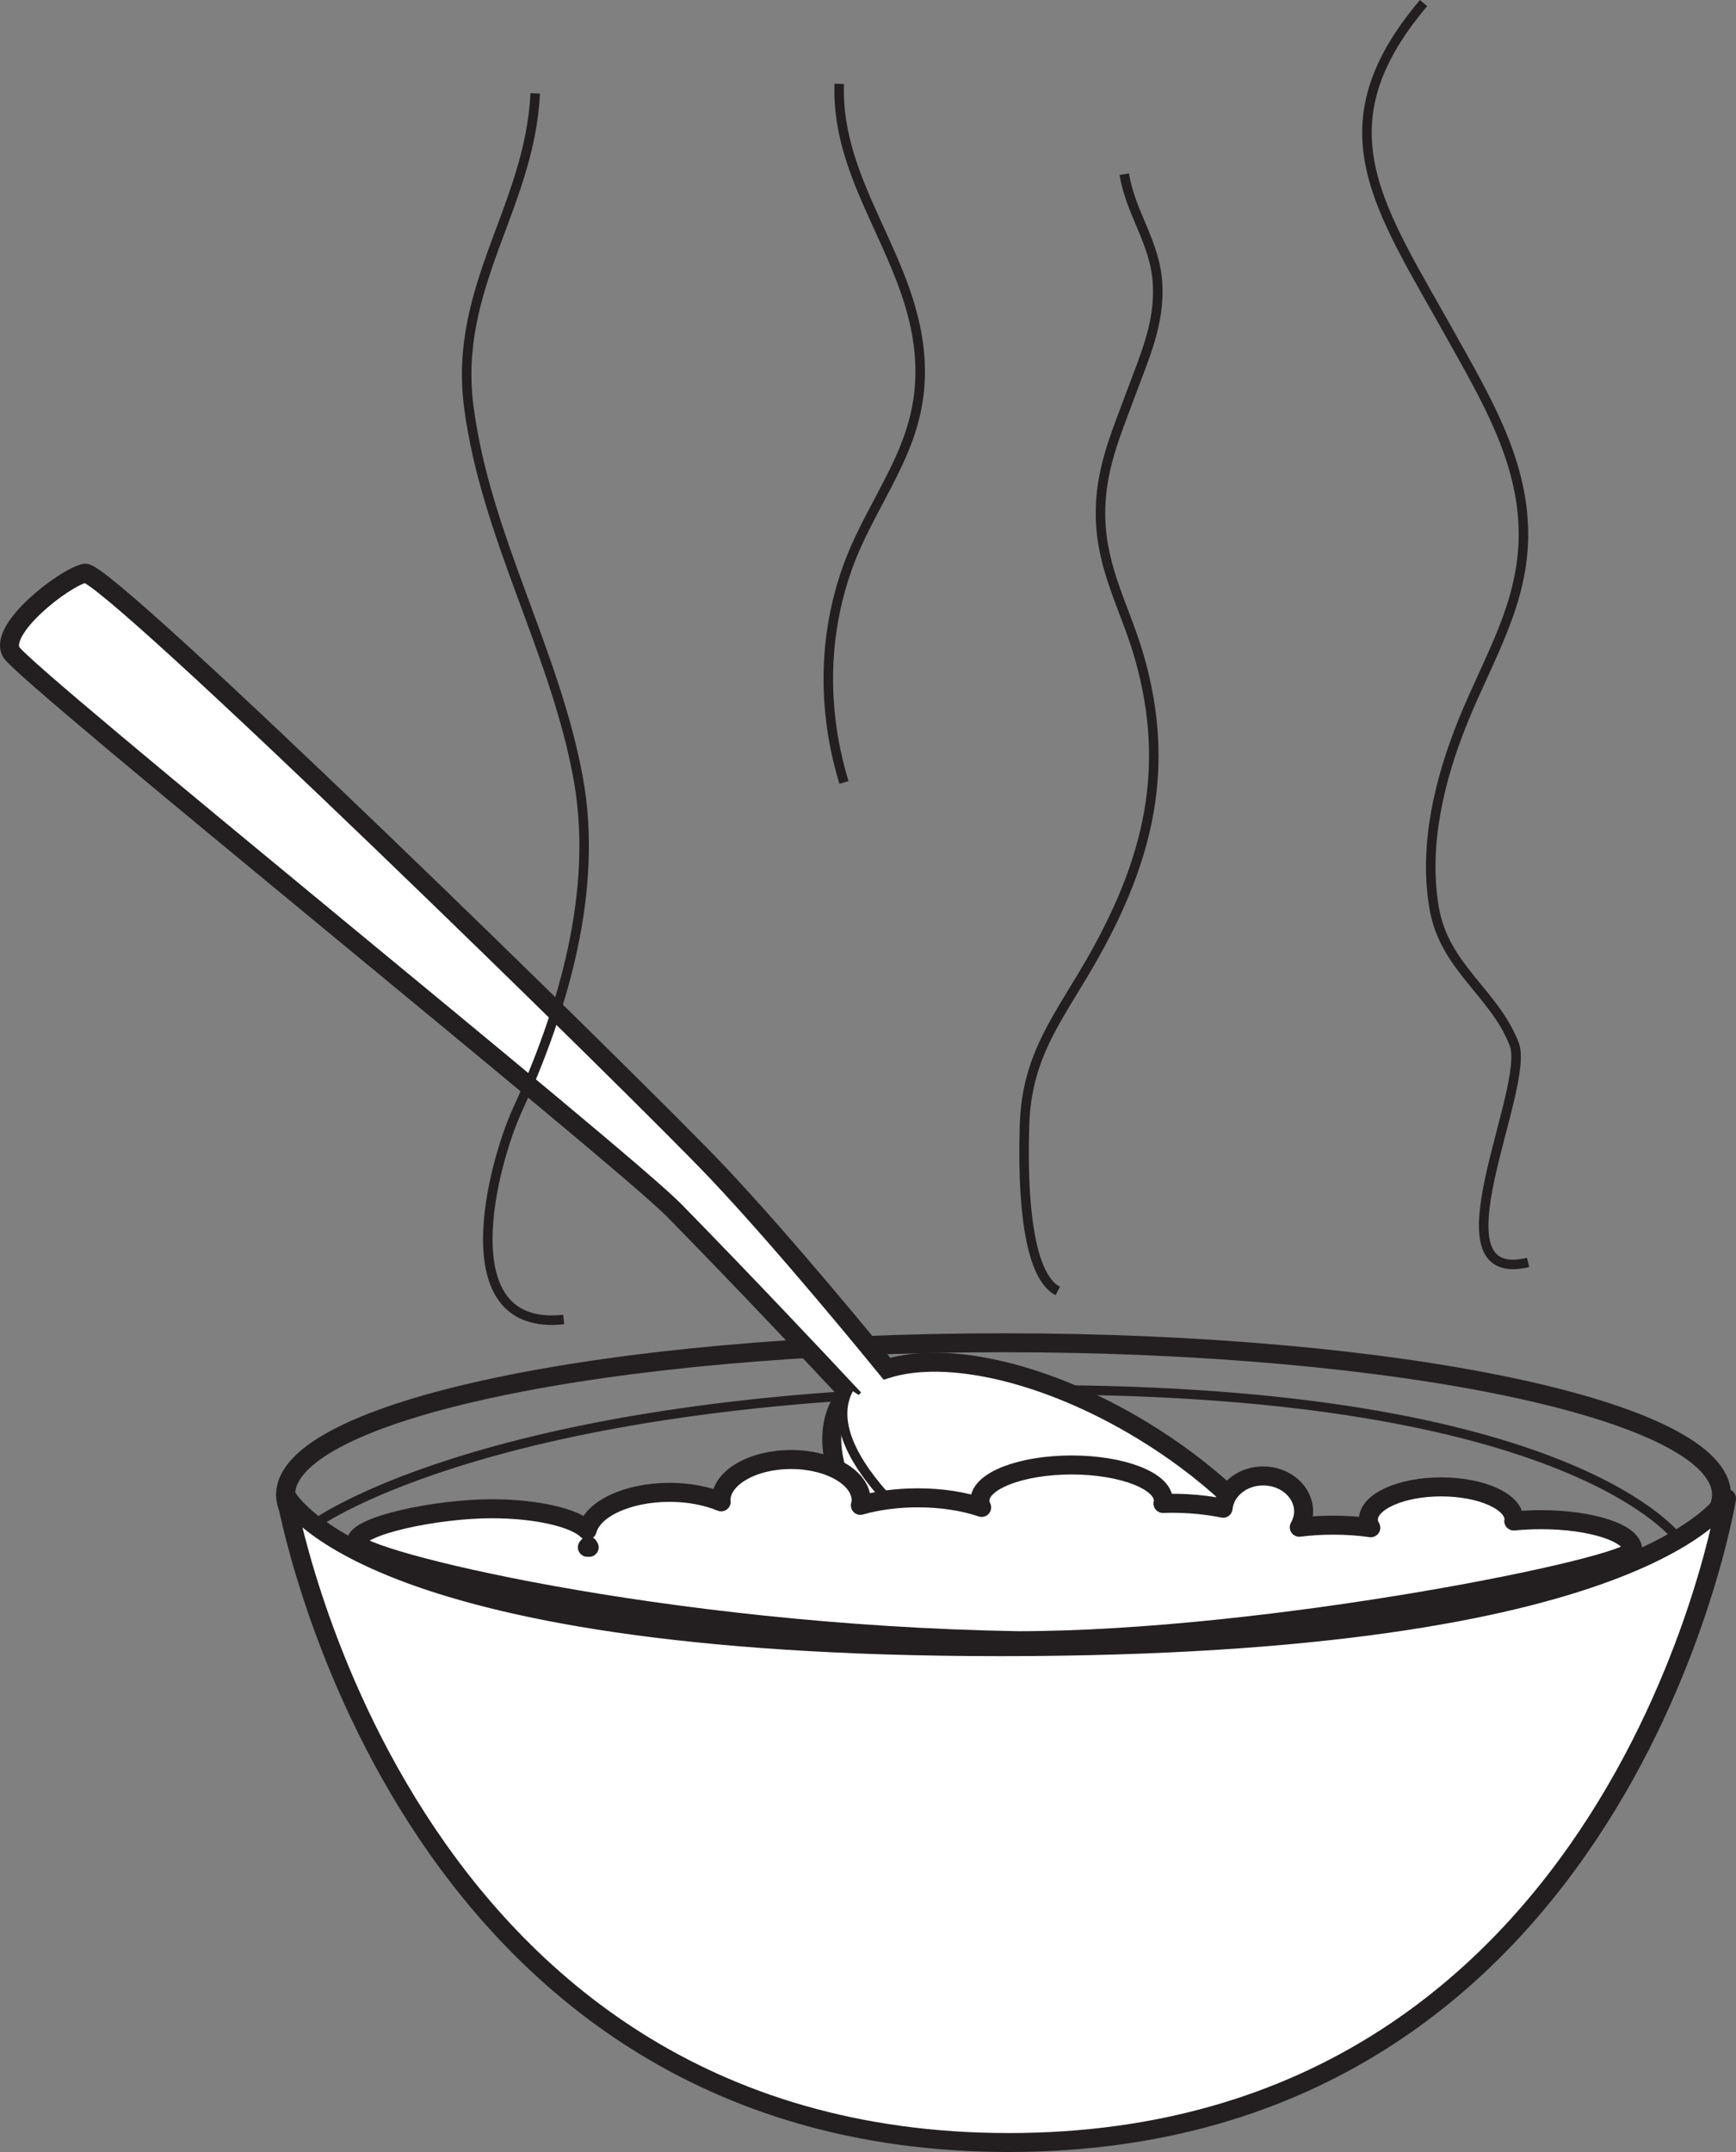 <?xml version="1.0" encoding="UTF-8"?>
<svg xmlns="http://www.w3.org/2000/svg" xmlns:xlink="http://www.w3.org/1999/xlink" width="182.71pt" height="226.413pt" viewBox="0 0 182.71 226.413" version="1.1">
<rect x="0" y="0" width="182.71" height="226.413" fill="#808080" stroke="none"/>
<defs>
<clipPath id="clip1">
  <path d="M 18 130 L 182.711 130 L 182.711 185 L 18 185 Z M 18 130 "/>
</clipPath>
<clipPath id="clip2">
  <path d="M 27 140 L 182.711 140 L 182.711 168 L 27 168 Z M 27 140 "/>
</clipPath>
<clipPath id="clip3">
  <path d="M 29 156 L 182.711 156 L 182.711 226.414 L 29 226.414 Z M 29 156 "/>
</clipPath>
</defs>
<g id="surface1">
<g clip-path="url(#clip1)" clip-rule="nonzero">
<path style="fill:none;stroke-width:1.993;stroke-linecap:butt;stroke-linejoin:miter;stroke:rgb(13.73%,12.16%,12.549%);stroke-opacity:1;stroke-miterlimit:4;" d="M 0.002 -0.001 C 0.002 -8.83 -33.826 -15.99 -75.561 -15.99 C -117.291 -15.99 -151.119 -8.83 -151.119 -0.001 C -151.119 8.827 -117.291 15.987 -75.561 15.987 C -33.826 15.987 0.002 8.827 0.002 -0.001 Z M 0.002 -0.001 " transform="matrix(1,0,0,-1,181.178,157.26)"/>
</g>
<g clip-path="url(#clip2)" clip-rule="nonzero">
<path style="fill:none;stroke-width:0.991;stroke-linecap:butt;stroke-linejoin:miter;stroke:rgb(13.73%,12.16%,12.549%);stroke-opacity:1;stroke-miterlimit:4;" d="M -0.001 -0.001 C -0.001 -0.001 -11.072 15.706 -67.536 15.706 C -124.001 15.706 -143.376 1.682 -143.376 1.682 " transform="matrix(1,0,0,-1,176.661,161.928)"/>
</g>
<path style=" stroke:none;fill-rule:nonzero;fill:rgb(100%,100%,100%);fill-opacity:1;" d="M 8.938 60.305 C 11.18 59.805 67.652 115.035 75.469 123.305 C 82.785 131.043 92.164 142.555 93.348 144.004 C 99.629 142.039 110.09 144.34 120.23 150.496 C 133.824 158.746 141.684 170.801 137.781 177.406 C 133.879 184.02 119.691 182.68 106.094 174.43 C 92.496 166.176 84.641 154.125 88.543 147.516 C 88.754 147.16 89.012 146.832 89.277 146.523 C 86.18 143.207 78.445 134.988 70.957 127.348 C 65.344 121.621 2.535 71.004 1.176 68.598 C -0.188 66.195 6.699 60.809 8.938 60.305 "/>
<path style="fill:none;stroke-width:1;stroke-linecap:butt;stroke-linejoin:miter;stroke:rgb(13.73%,12.16%,12.549%);stroke-opacity:1;stroke-miterlimit:4;" d="M -0.001 -0.001 C -12.255 -1.349 -7.419 16.475 -4.892 22.002 C -0.087 32.502 3.694 45.112 1.522 56.96 C -0.927 70.35 -8.2 82.381 -9.986 95.987 C -11.65 108.67 -3.556 117.026 -3.001 128.999 " transform="matrix(1,0,0,-1,59.329,138.823)"/>
<path style="fill:none;stroke-width:2;stroke-linecap:butt;stroke-linejoin:miter;stroke:rgb(13.73%,12.16%,12.549%);stroke-opacity:1;stroke-miterlimit:4;" d="M -0.002 0.001 C 2.24 0.501 58.713 -54.729 66.529 -62.999 C 73.846 -70.737 83.225 -82.249 84.408 -83.698 C 90.69 -81.733 101.151 -84.034 111.291 -90.19 C 124.885 -98.44 132.744 -110.495 128.842 -117.101 C 124.94 -123.714 110.752 -122.374 97.154 -114.124 C 83.557 -105.87 75.701 -93.819 79.604 -87.21 C 79.815 -86.854 80.072 -86.526 80.338 -86.218 C 77.24 -82.901 69.506 -74.683 62.018 -67.042 C 56.404 -61.315 -6.4 -10.698 -7.764 -8.292 C -9.127 -5.89 -2.24 -0.503 -0.002 0.001 Z M -0.002 0.001 " transform="matrix(1,0,0,-1,8.939,60.306)"/>
<path style="fill-rule:nonzero;fill:rgb(100%,100%,100%);fill-opacity:1;stroke-width:1;stroke-linecap:butt;stroke-linejoin:miter;stroke:rgb(13.73%,12.16%,12.549%);stroke-opacity:1;stroke-miterlimit:4;" d="M -0.001 0.001 C -7.212 -7.511 -54.747 18.665 -47.958 31.051 " transform="matrix(1,0,0,-1,137.302,177.149)"/>
<path style=" stroke:none;fill-rule:nonzero;fill:rgb(100%,100%,100%);fill-opacity:1;" d="M 30.059 157.262 C 30.059 157.262 37.383 173.25 105.336 173.25 C 173.293 173.25 181.715 157.656 181.715 157.656 C 181.715 157.656 170.688 225.418 106.164 225.418 C 41.641 225.418 30.059 157.262 30.059 157.262 "/>
<g clip-path="url(#clip3)" clip-rule="nonzero">
<path style="fill:none;stroke-width:1.993;stroke-linecap:round;stroke-linejoin:round;stroke:rgb(13.73%,12.16%,12.549%);stroke-opacity:1;stroke-miterlimit:4;" d="M -0.001 -0.001 C -0.001 -0.001 7.323 -15.99 75.276 -15.99 C 143.233 -15.99 151.655 -0.396 151.655 -0.396 C 151.655 -0.396 140.628 -68.158 76.104 -68.158 C 11.581 -68.158 -0.001 -0.001 -0.001 -0.001 " transform="matrix(1,0,0,-1,30.06,157.26)"/>
</g>
<path style=" stroke:none;fill-rule:nonzero;fill:rgb(100%,100%,100%);fill-opacity:1;" d="M 62.008 162.797 C 61.945 162.793 61.883 162.793 61.82 162.793 C 61.863 162.746 61.895 162.707 61.93 162.664 C 61.949 162.707 61.988 162.75 62.008 162.797 M 162.188 159.887 C 161.188 159.887 160.223 159.941 159.32 160.027 C 159.324 159.98 159.348 159.938 159.348 159.887 C 159.348 157.984 155.918 156.438 151.684 156.438 C 147.449 156.438 144.016 157.984 144.016 159.887 C 144.016 160.184 144.125 160.461 144.273 160.734 C 143.074 160.562 141.738 160.465 140.324 160.465 C 139.059 160.465 137.852 160.543 136.746 160.684 C 137.027 160.18 137.203 159.625 137.203 159.023 C 137.203 156.961 135.297 155.285 132.945 155.285 C 130.727 155.285 128.926 156.777 128.727 158.684 C 127.117 158.352 125.266 158.16 123.293 158.16 C 122.992 158.16 122.695 158.168 122.398 158.18 C 122.422 158.078 122.441 157.98 122.441 157.875 C 122.441 155.809 118.117 154.133 112.789 154.133 C 107.453 154.133 103.133 155.809 103.133 157.875 C 103.133 158.121 103.195 158.363 103.316 158.598 C 101.449 157.965 99.133 157.586 96.602 157.586 C 94.367 157.586 92.289 157.883 90.551 158.383 C 90.59 158.215 90.641 158.047 90.641 157.875 C 90.641 155.492 87.336 153.559 83.258 153.559 C 79.184 153.559 75.875 155.492 75.875 157.875 C 75.875 157.922 75.898 157.965 75.902 158.012 C 74.406 157.395 72.535 157.012 70.48 157.012 C 66.031 157.012 62.387 158.746 61.801 160.988 C 60.5 159.688 56.492 158.738 51.742 158.738 C 45.941 158.738 37.477 160.516 37.477 162.262 C 37.477 164.008 69.418 171.973 107.105 172.621 C 133.723 172.621 171.84 164.801 171.84 163.055 C 171.84 161.309 167.52 159.887 162.188 159.887 "/>
<path style="fill:none;stroke-width:2;stroke-linecap:round;stroke-linejoin:round;stroke:rgb(13.73%,12.16%,12.549%);stroke-opacity:1;stroke-miterlimit:4;" d="M -0.001 -0.001 C -0.064 0.002 -0.126 0.002 -0.189 0.002 C -0.146 0.049 -0.115 0.088 -0.079 0.131 C -0.06 0.088 -0.021 0.045 -0.001 -0.001 Z M 100.178 2.909 C 99.178 2.909 98.214 2.854 97.311 2.768 C 97.315 2.815 97.339 2.858 97.339 2.909 C 97.339 4.811 93.909 6.358 89.674 6.358 C 85.44 6.358 82.007 4.811 82.007 2.909 C 82.007 2.612 82.116 2.334 82.264 2.061 C 81.065 2.233 79.729 2.331 78.315 2.331 C 77.049 2.331 75.842 2.252 74.737 2.112 C 75.018 2.616 75.194 3.17 75.194 3.772 C 75.194 5.834 73.288 7.51 70.936 7.51 C 68.717 7.51 66.917 6.018 66.717 4.112 C 65.108 4.444 63.257 4.635 61.284 4.635 C 60.983 4.635 60.686 4.627 60.389 4.616 C 60.413 4.717 60.432 4.815 60.432 4.92 C 60.432 6.983 56.108 8.663 50.78 8.663 C 45.444 8.663 41.124 6.983 41.124 4.92 C 41.124 4.674 41.186 4.432 41.307 4.198 C 39.44 4.831 37.124 5.206 34.592 5.206 C 32.358 5.206 30.28 4.913 28.542 4.413 C 28.581 4.581 28.632 4.749 28.632 4.92 C 28.632 7.303 25.327 9.237 21.249 9.237 C 17.174 9.237 13.866 7.303 13.866 4.92 C 13.866 4.874 13.889 4.831 13.893 4.784 C 12.397 5.401 10.526 5.784 8.471 5.784 C 4.022 5.784 0.378 4.049 -0.208 1.807 C -1.509 3.108 -5.517 4.057 -10.267 4.057 C -16.068 4.057 -24.533 2.28 -24.533 0.534 C -24.533 -1.212 7.409 -9.177 45.096 -9.826 C 71.714 -9.826 109.831 -2.005 109.831 -0.259 C 109.831 1.487 105.51 2.909 100.178 2.909 Z M 100.178 2.909 " transform="matrix(1,0,0,-1,62.009,162.795)"/>
<path style="fill:none;stroke-width:1;stroke-linecap:butt;stroke-linejoin:miter;stroke:rgb(13.73%,12.16%,12.549%);stroke-opacity:1;stroke-miterlimit:4;" d="M -0.001 -0.001 C -3.767 1.948 -3.63 13.307 -3.501 17.483 C -3.259 25.092 0.335 29.026 3.897 35.401 C 9.565 45.542 11.858 55.069 8.635 66.51 C 7.167 71.721 4.628 75.788 4.499 81.385 C 4.385 86.303 6.104 90.069 7.721 94.471 C 9.081 98.182 10.757 101.745 10.499 106.026 C 10.241 110.331 7.659 113.377 6.999 117.499 " transform="matrix(1,0,0,-1,111.329,135.823)"/>
<path style="fill:none;stroke-width:1;stroke-linecap:butt;stroke-linejoin:miter;stroke:rgb(13.73%,12.16%,12.549%);stroke-opacity:1;stroke-miterlimit:4;" d="M -0.001 -0.001 C -10.552 -2.525 0.315 18.405 -1.466 22.983 C -3.579 28.42 -8.837 31.01 -9.9 37.362 C -11.001 43.936 -9.325 50.811 -6.888 56.858 C -4.177 63.588 -0.447 69.292 -0.49 76.737 C -0.529 84.432 -4.517 91.018 -8.126 97.502 C -15.693 111.085 -22.079 119.42 -11.001 132.499 " transform="matrix(1,0,0,-1,160.829,132.823)"/>
<path style="fill:none;stroke-width:1;stroke-linecap:butt;stroke-linejoin:miter;stroke:rgb(13.73%,12.16%,12.549%);stroke-opacity:1;stroke-miterlimit:4;" d="M -0.001 -0.001 C -2.591 8.46 -2.193 17.573 1.624 25.62 C 4.694 32.081 8.307 36.62 7.999 44.12 C 7.55 54.944 -0.876 62.729 -0.501 73.499 " transform="matrix(1,0,0,-1,88.829,82.323)"/>
</g>
</svg>

